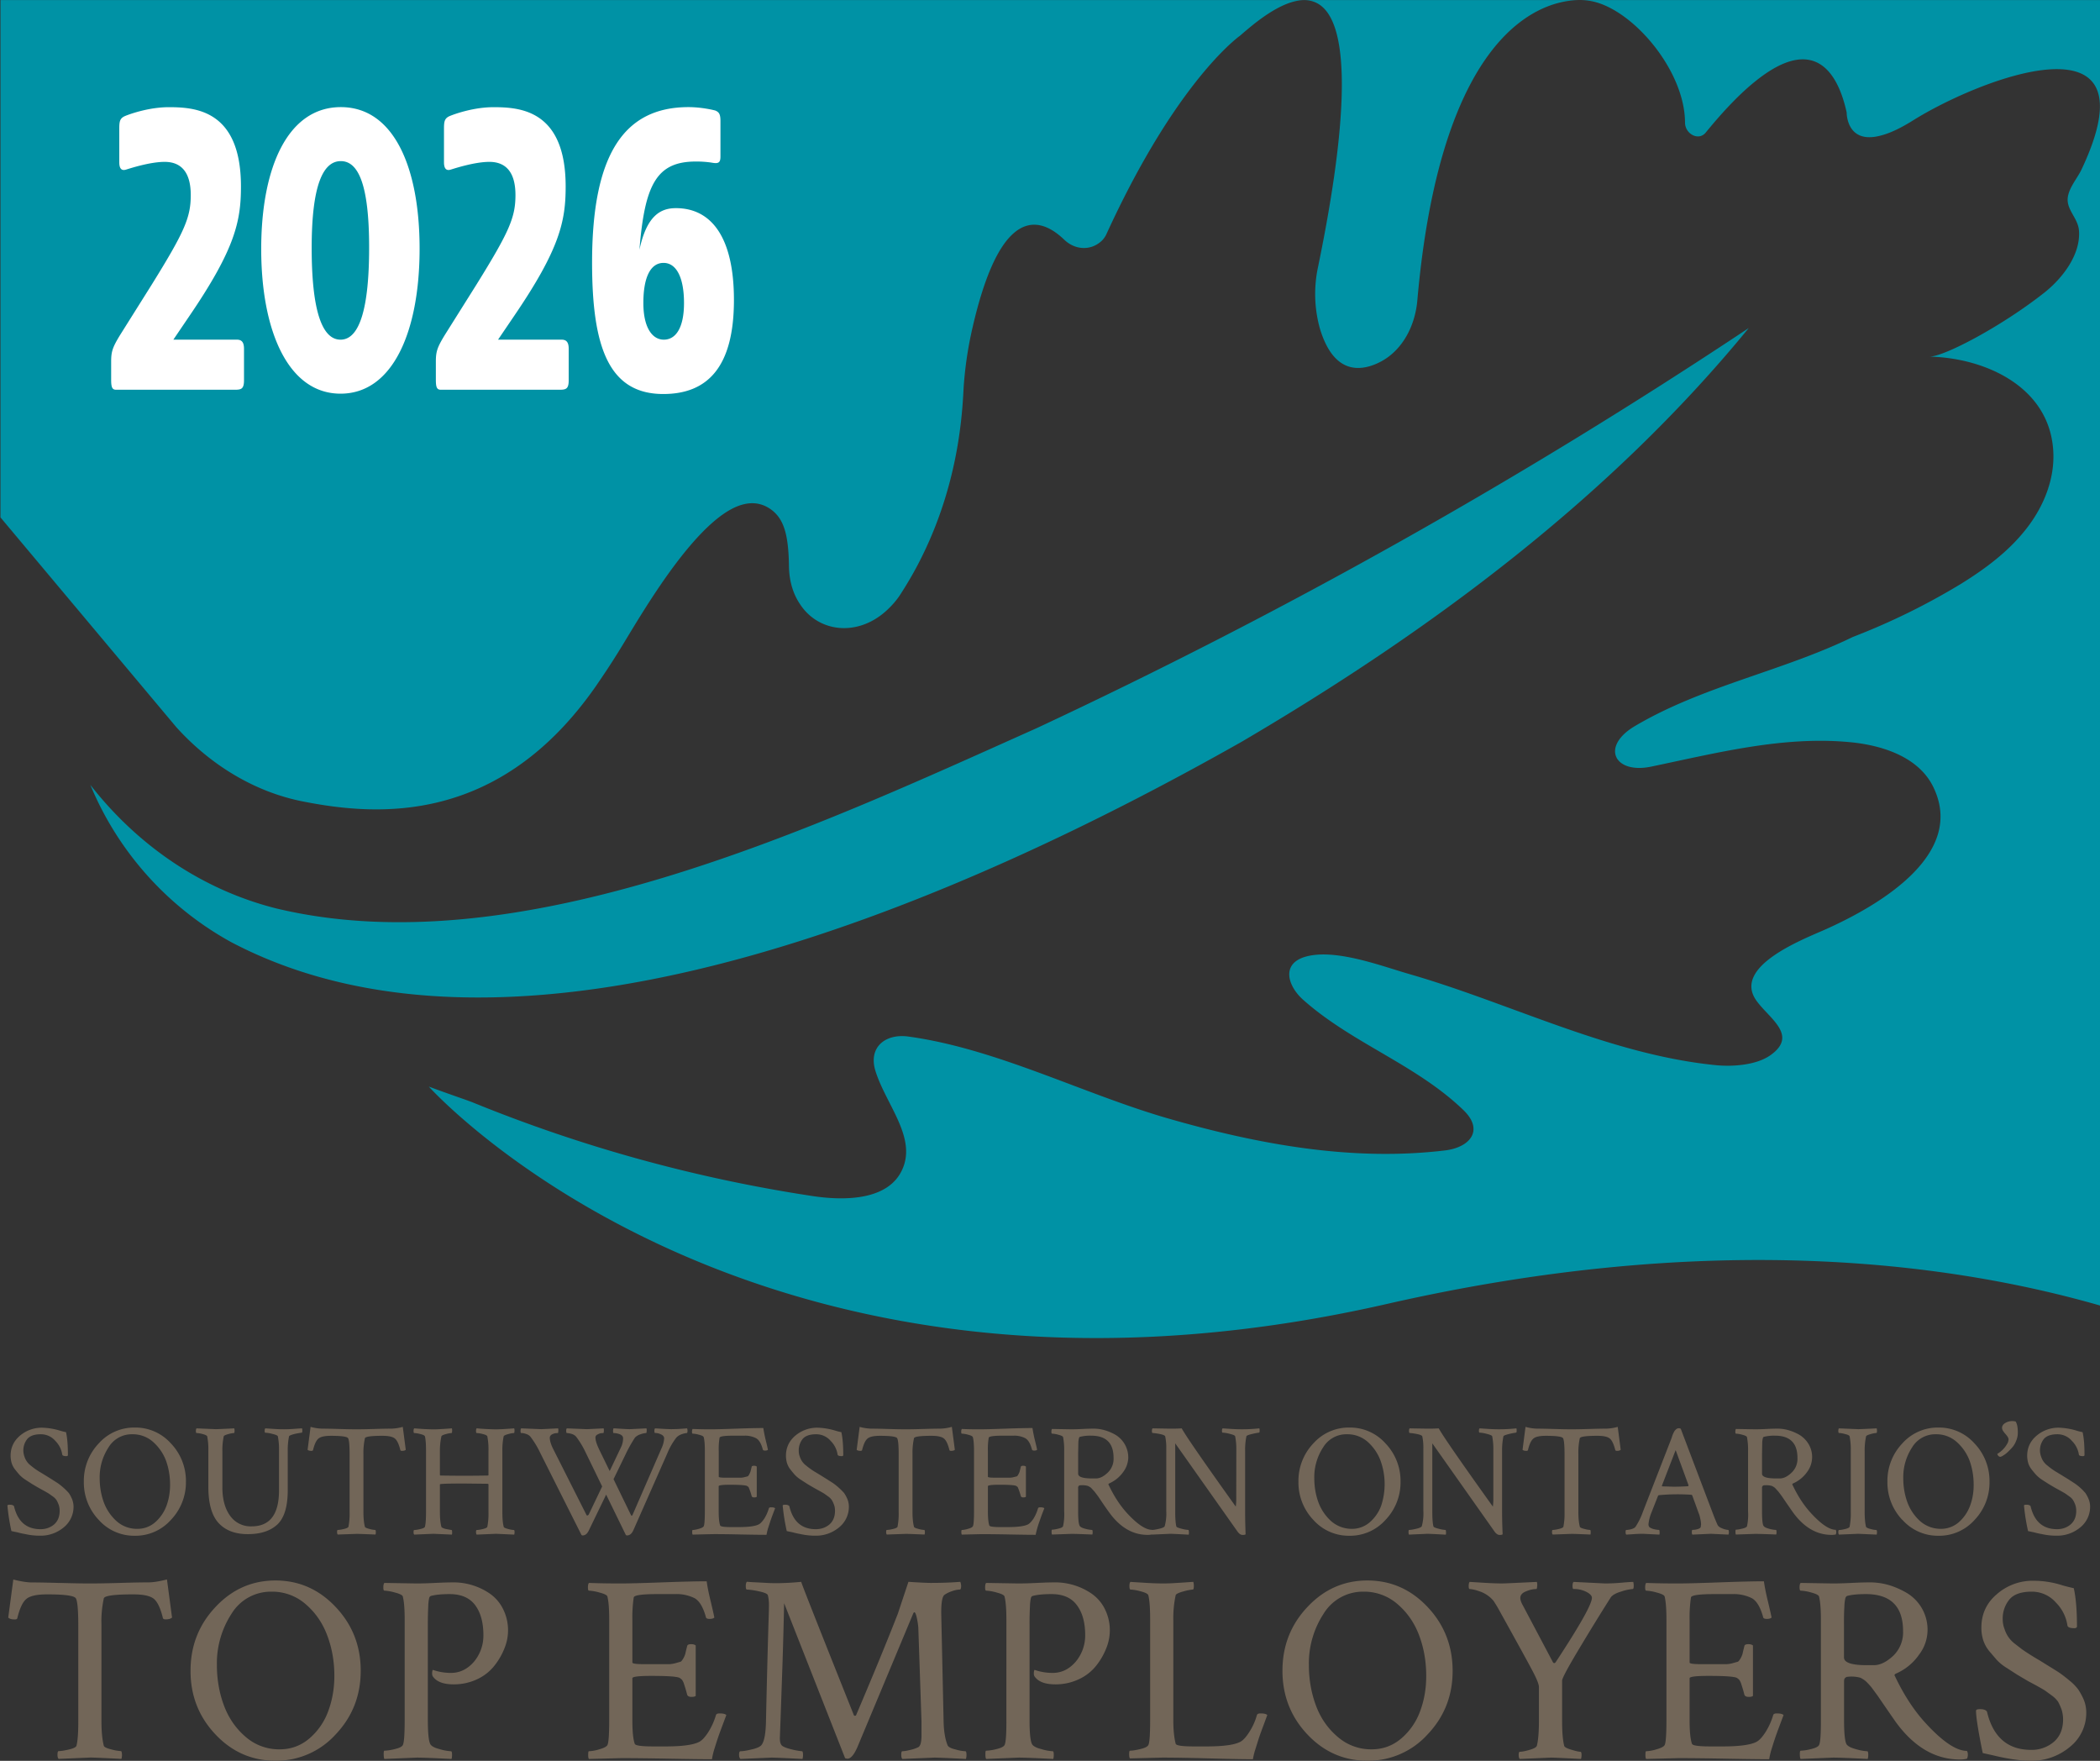 <svg xmlns="http://www.w3.org/2000/svg" width="41.321" height="34.64" viewBox="0 0 41.321 34.64"><rect x="0" y="0" width="41.321" height="34.64" fill="#333333" stroke="none"/><path d="M0 0c-2.05-2.506-4.707-4.476-7.487-6.107-3.923-2.22-10.556-5.247-14.913-2.957a4.7 4.7 0 0 0-2.08 2.321c.703-.9 1.658-1.551 2.749-1.824 3.593-.858 7.961 1.205 11.216 2.66A80.5 80.5 0 0 1 0 0m-25.807 4.84v-7.635l2.595-3.095c.495-.548 1.143-.954 1.869-1.097 1.098-.217 2.896-.354 4.328 1.706.103.151.207.304.31.471.218.34.84 1.47 1.456 1.979.28.231.558.329.805.161.196-.136.269-.363.276-.842.003-.231.065-.418.163-.563.27-.414.84-.485 1.267-.104.083.075.162.161.229.27q.18.28.316.561c.56 1.143.587 2.198.605 2.495.008.096.03.432.132.869.18.78.39 1.194.6 1.379.273.242.545.107.753-.093.158-.15.37-.155.514-.046q.076.053.115.147c.92 2.003 1.744 2.737 1.935 2.889q.043.032.043.034.1.087.193.161c1.925 1.519 1.21-2.291.946-3.581a1.9 1.9 0 0 1 .026-.913c.166-.552.459-.636.734-.557a.9.9 0 0 1 .275.137c.248.184.4.493.43.839.215 2.438.854 3.551 1.445 4.046.459.384.89.4 1.076.374.616-.078 1.426-1.007 1.43-1.798-.001-.15.155-.248.258-.189a.14.14 0 0 1 .043.034c.279.342.523.591.733.759.917.742 1.239.061 1.352-.457 0 0-.006-.478.505-.34.123.031.278.1.47.22.96.604 3.613 1.653 2.492-.721-.065-.138-.211-.296-.205-.457.006-.157.153-.274.167-.442.029-.358-.246-.709-.511-.919-.63-.497-1.478-.944-1.695-.944.823-.02 1.757-.442 1.825-1.369.033-.424-.138-.846-.402-1.179-.263-.335-.61-.591-.974-.815a10 10 0 0 0-1.58-.774C.494-5.067-.676-5.281-1.678-5.873c-.514-.302-.308-.714.237-.6.965.201 1.94.453 2.923.362.486-.044 1.019-.217 1.237-.653.494-.991-.767-1.743-1.577-2.107l-.016-.007c-.323-.144-1.36-.539-1.02-1.039.182-.266.635-.516.215-.814-.211-.15-.563-.172-.807-.148-1.04.104-2.025.469-3 .826-.505.185-1.011.371-1.53.52-.416.121-1.072.371-1.508.26-.39-.099-.281-.439-.055-.64.72-.642 1.669-.956 2.367-1.629.31-.299.094-.551-.27-.595-1.378-.166-2.767.091-4.09.472-1.26.364-2.527 1.028-3.83 1.208-.343.048-.597-.157-.49-.505.153-.494.608-.976.4-1.449-.198-.458-.832-.474-1.325-.4a22 22 0 0 0-5.013 1.38c-.095.038-.366.128-.654.236 0 0 4.783-5.342 14.142-3.208 4.705 1.072 8.23.636 10.527-.023V4.84Z" style="fill:#0092a5;fill-opacity:1;fill-rule:nonzero;stroke:none" transform="matrix(1.333 0 0 -1.333 34.41 6.453)"/><path d="M0 0c0 .375-.112.592-.302.592C-.497.592-.6.375-.6 0c0-.364.132-.541.302-.541C-.12-.541 0-.364 0 0m-1.357.597c0 1.594.471 2.294 1.423 2.294.186 0 .36-.04.398-.051.049-.023.074-.046.074-.154v-.524c0-.096-.033-.108-.132-.09a1.5 1.5 0 0 1-.232.016c-.58 0-.754-.341-.832-1.303.108.507.314.615.538.615C.406 1.4.737.967.737.045c0-.984-.385-1.388-1.043-1.388-.811 0-1.051.706-1.051 1.94m-1.516 1.486c-.219 0-.513-.097-.57-.114-.072-.023-.1.023-.1.108v.495c0 .108.008.154.086.188.083.034.357.13.646.13.393 0 1.064-.044 1.064-1.171 0-.512-.087-.922-.762-1.912l-.236-.348h.94c.074 0 .103-.045.103-.136v-.461c0-.131-.04-.142-.137-.142h-1.75c-.058 0-.074.034-.074.148v.267c0 .148.02.21.132.393l.468.745c.484.78.575.99.575 1.32 0 .365-.165.49-.385.49m-2.193.011c-.261 0-.43-.353-.43-1.28 0-.9.145-1.355.426-1.355.277 0 .422.45.422 1.36 0 .922-.157 1.275-.418 1.275M-6.241.796c0 1.207.393 2.095 1.175 2.095s1.163-.888 1.163-2.089c0-1.218-.393-2.14-1.167-2.14S-6.241-.41-6.241.796m-1.425 1.287c-.219 0-.513-.097-.57-.114-.072-.023-.1.023-.1.108v.495c0 .108.008.154.086.188.083.034.357.13.646.13.393 0 1.064-.044 1.064-1.171 0-.512-.087-.922-.762-1.912l-.236-.348h.94c.074 0 .103-.045.103-.136v-.461c0-.131-.04-.142-.137-.142h-1.75c-.058 0-.074.034-.074.148v.267c0 .148.02.21.132.393l.468.745c.484.78.575.99.575 1.32 0 .365-.165.49-.385.49" style="fill:#fff;fill-opacity:1;fill-rule:nonzero;stroke:none" transform="matrix(1.333 0 0 -1.333 13.459 5.961)"/><path d="M0 0q0 .303.232.497a.8.8 0 0 0 .539.195 1.4 1.4 0 0 0 .43-.069 3 3 0 0 1 .163-.041q.047-.209.047-.562 0-.028-.039-.028-.095 0-.102.04a.6.6 0 0 1-.168.336.47.47 0 0 1-.359.163Q.507.531.411.412a.44.44 0 0 1-.096-.29q0-.075.027-.143A.43.43 0 0 1 .497-.24l.106-.082a4 4 0 0 1 .262-.165l.137-.085q.118-.072.161-.102a2 2 0 0 0 .136-.106.7.7 0 0 0 .133-.136 1 1 0 0 0 .079-.147.5.5 0 0 0 .037-.183.64.64 0 0 0-.245-.517.88.88 0 0 0-.576-.202q-.095 0-.201.014a3 3 0 0 0-.355.067l-.151.033q-.099.484-.099.625 0 .024.063.023.072 0 .098-.035.134-.566.653-.566a.5.5 0 0 1 .334.118q.137.118.137.334a.5.5 0 0 1-.023.146 1 1 0 0 1-.049.11.4.4 0 0 1-.091.092l-.1.073q-.035.023-.129.075l-.13.07-.159.094-.15.097a.7.7 0 0 0-.151.122l-.11.129a.5.5 0 0 0-.088.163A.6.6 0 0 0 0 0m-1.706.495q-.177 0-.275-.027-.015-.005-.026-.03A.6.6 0 0 1-2.022.32a4 4 0 0 1-.006-.285V-.44q0-.115.342-.114h.098q.137 0 .285.137a.48.48 0 0 1 .147.366q0 .546-.55.546m.063.173A1 1 0 0 0-1.372.63q.138-.04.271-.118A.63.63 0 0 0-.795-.05a.6.6 0 0 0-.123-.346.8.8 0 0 0-.336-.279q-.04-.016-.023-.039.196-.414.451-.692.378-.413.613-.413A.1.1 0 0 0-.2-1.875a.13.13 0 0 0-.012-.059.4.4 0 0 0-.106-.012q-.55.001-.955.566l-.143.207-.118.172-.086.117a1 1 0 0 1-.087.094.4.4 0 0 1-.08.051.5.5 0 0 1-.193.013q-.014-.001-.032-.017-.015-.015-.015-.047v-.578q0-.262.031-.342.02-.05.14-.082a.7.7 0 0 1 .171-.032q.015 0 .015-.055a.2.2 0 0 0-.008-.059q-.393.02-.51.02l-.48-.02q-.011.012-.012.071 0 .051.012.051a.7.7 0 0 1 .154.024q.097.023.117.058.029.048.028.37V.121q0 .232-.028.34-.011.03-.116.058a.7.7 0 0 1-.155.027q-.015 0-.016.047 0 .051.016.067l.472-.008q.118 0 .28.008.16.008.274.008M-4.48.652q.177 0 .613.016t.657.016q.015-.115.06-.3.045-.189.053-.235-.02-.02-.071-.02t-.054.028q-.06.217-.165.277a.6.6 0 0 1-.291.061h-.264q-.338 0-.345-.05a2 2 0 0 1-.02-.33v-.63q0-.024.169-.024h.368q.048 0 .104.016l.07.02q.015.004.042.051a.3.3 0 0 1 .029.068q.004.022.027.113.004.027.06.027.046 0 .066-.02v-.743q-.015-.015-.063-.015-.051 0-.063.031a2 2 0 0 1-.047.16.2.2 0 0 1-.03.062q-.01.01-.032.026-.051.031-.417.031-.284 0-.283-.035v-.609q-.001-.256.035-.358.012-.039.268-.039h.188q.366 0 .495.067.06.03.132.14a1 1 0 0 1 .116.256q.008.025.055.024.075 0 .098-.024l-.061-.163q-.042-.111-.065-.18t-.051-.159a1 1 0 0 1-.035-.15q-.2 0-.632.008-.434.008-.708.008l-.476-.012q-.012.013-.011.063 0 .051.01.051a.6.6 0 0 1 .153.028q.1.028.12.062.027.048.027.37V.121q0 .232-.027.34-.012.03-.116.057a.7.7 0 0 1-.156.028q-.015 0-.015.047 0 .051.015.067.205-.008.468-.008m-2.602 0q.047 0 .52.023a.14.14 0 0 0 .005-.06Q-6.559.57-6.57.57a.4.4 0 0 1-.15-.034q-.087-.033-.086-.1 0-.043.043-.118l.441-.833q.02-.02.04.008.533.81.533.947 0 .044-.078.086A.4.4 0 0 1-6.02.57q-.015 0-.015.045t.015.06l.464-.023q.122 0 .251.012.13.011.166.011a.2.2 0 0 0 .007-.058q0-.047-.015-.047a.7.7 0 0 1-.166-.036Q-5.43.5-5.47.448a34 34 0 0 1-.434-.704q-.285-.472-.285-.526v-.598q0-.243.031-.365.008-.028.107-.057.098-.03.133-.03.016 0 .016-.05a.2.2 0 0 0-.008-.056q-.393.02-.44.02l-.464-.02q-.015.016-.016.055 0 .051.016.051.048 0 .144.028.096.027.108.06.031.12.031.376v.491q0 .056-.084.218-.085.164-.489.891a2 2 0 0 1-.097.163.46.46 0 0 1-.226.147.5.5 0 0 1-.126.028q-.015 0-.015.043 0 .047.015.062l.213-.013a5 5 0 0 1 .26-.01M-9.12.531a.68.68 0 0 1-.59-.326 1.34 1.34 0 0 1-.217-.755q0-.315.102-.593.102-.28.32-.466A.75.75 0 0 1-9-1.796q.25 0 .44.163a.96.96 0 0 1 .277.405q.089.241.088.517 0 .315-.102.59-.102.278-.318.465a.75.75 0 0 1-.507.187m-.827-2.107q-.368.39-.368.94t.368.94q.367.392.886.392t.888-.391.37-.941-.37-.94a1.18 1.18 0 0 0-.888-.388q-.52 0-.886.388m-2.14 2.228q.079 0 .153.004l.162.01.141.01a.2.2 0 0 0 .008-.059q0-.055-.016-.055a.7.7 0 0 1-.14-.028q-.103-.028-.112-.055a1.6 1.6 0 0 1-.035-.365v-1.482q0-.208.035-.346.012-.039.268-.039h.188q.367 0 .496.067.06.03.131.14a.9.9 0 0 1 .116.256q.008.025.055.024.075 0 .098-.024l-.06-.163q-.042-.111-.065-.18l-.05-.159a1 1 0 0 1-.037-.15q-.204 0-.638.012t-.702.012l-.475-.012q-.012.013-.012.063t.012.051q.054 0 .153.024.098.023.118.058.027.048.027.37V.121q0 .252-.027.358-.012.031-.113.057a.7.7 0 0 1-.15.026q-.015 0-.016.051 0 .047.015.062l.21-.013a5 5 0 0 1 .262-.01m-2.13 0q.119 0 .28.008.16.008.274.008a.95.95 0 0 0 .517-.157.6.6 0 0 0 .203-.224.7.7 0 0 0 .03-.584 1 1 0 0 0-.144-.255.7.7 0 0 0-.254-.205.8.8 0 0 0-.356-.08q-.22 0-.302.11-.024.027-.012.09.004.016.012.012a.8.8 0 0 1 .263-.043q.196 0 .338.164a.6.6 0 0 1 .141.394q0 .278-.122.441-.121.165-.377.164-.176 0-.275-.027-.02-.005-.027-.03a.6.6 0 0 1-.014-.12 5 5 0 0 1-.006-.283v-1.403q0-.264.032-.342.02-.052.14-.082a.7.7 0 0 1 .17-.032q.016 0 .015-.055a.2.2 0 0 0-.007-.059q-.393.02-.51.02l-.48-.02q-.012.012-.012.071 0 .051.011.051a.7.7 0 0 1 .154.024q.097.023.117.058.029.048.028.37V.121q0 .232-.028.34-.011.03-.115.057a.7.7 0 0 1-.156.028q-.015 0-.015.047 0 .051.015.067zm-3.564.004a4 4 0 0 1 .362.02q.027-.09.778-1.969.004-.008.016-.008.015 0 .019.015.385.905.613 1.49l.157.472q.251-.016.327-.016.243 0 .439.016a.2.2 0 0 0 .012-.059q0-.055-.02-.055h-.007a.4.4 0 0 1-.114-.026.4.4 0 0 1-.106-.053q-.047-.036-.047-.263l.035-1.596q.004-.224.059-.36.016-.038.118-.062a.6.6 0 0 1 .145-.026q.016 0 .016-.055a.2.2 0 0 0-.008-.059q-.393.02-.467.02l-.472-.02q-.016.016-.016.063 0 .051.016.051.039 0 .12.02a.5.5 0 0 1 .116.04q.046.026.047.168v.208l-.047 1.384q-.004.063-.022.147t-.037.084q-.009 0-.02-.027l-.821-1.965q-.075-.17-.146-.169a.1.1 0 0 0-.035.008l-.9 2.287a83 83 0 0 0-.023-.865l-.028-.803-.012-.324q0-.071.024-.102.023-.032.143-.062a1 1 0 0 1 .16-.029q.015 0 .015-.059a.2.2 0 0 0-.008-.055q-.393.02-.456.02l-.46-.02q-.02.02-.02.06 0 .054.02.054.056 0 .164.026.107.024.143.061.063.07.07.342a188 188 0 0 0 .036 1.428q.008.226.008.29a.6.6 0 0 1-.016.156q-.011.032-.133.057a1 1 0 0 1-.177.026q-.016 0-.016.055 0 .042.016.06.066-.006.147-.009l.147-.008q.067-.004.146-.004m-2.303-.004q.177 0 .613.016t.657.016q.015-.115.06-.3.045-.189.053-.235-.02-.02-.071-.02t-.054.028q-.06.217-.165.277a.6.6 0 0 1-.291.061h-.264q-.338 0-.345-.05a2 2 0 0 1-.02-.33v-.63q0-.024.169-.024h.368q.047 0 .104.016l.07.02q.015.004.042.051a.3.3 0 0 1 .029.068q.004.022.027.113.005.027.06.027.046 0 .066-.02v-.743q-.015-.015-.062-.015-.052 0-.064.031a2 2 0 0 1-.047.16.2.2 0 0 1-.03.062q-.01.01-.032.026-.051.031-.417.031-.284 0-.283-.035v-.609q-.001-.256.035-.358.012-.039.268-.039h.188q.366 0 .495.067.06.03.132.14a1 1 0 0 1 .116.256q.008.025.055.024.075 0 .098-.024l-.061-.163q-.042-.111-.065-.18t-.051-.159a1 1 0 0 1-.035-.15q-.2 0-.633.008-.432.008-.707.008l-.476-.012q-.012.013-.011.063 0 .051.01.051a.6.6 0 0 1 .153.028q.1.028.12.062.027.048.027.37V.121q0 .232-.027.34-.012.03-.116.057a.7.7 0 0 1-.156.028q-.015 0-.015.047 0 .051.015.067.206-.008.468-.008m-3.015 0q.117 0 .279.008.16.008.275.008a.95.95 0 0 0 .517-.157.6.6 0 0 0 .202-.224.7.7 0 0 0 .03-.584 1 1 0 0 0-.144-.255.7.7 0 0 0-.253-.205.8.8 0 0 0-.356-.08q-.22 0-.302.11-.024.027-.012.09.003.016.012.012a.8.8 0 0 1 .263-.043q.195 0 .338.164a.6.6 0 0 1 .14.394q0 .278-.121.441-.122.164-.377.164-.177 0-.275-.027-.02-.005-.027-.03a.6.6 0 0 1-.014-.12 5 5 0 0 1-.006-.283v-1.403q0-.264.032-.342.02-.052.139-.082a.7.7 0 0 1 .17-.032q.017 0 .016-.055a.2.2 0 0 0-.007-.059q-.393.02-.511.02l-.48-.02q-.01.012-.011.071 0 .051.01.051a.7.7 0 0 1 .155.024q.098.023.117.058.028.048.028.37V.121q0 .232-.028.34-.011.03-.115.057a.7.7 0 0 1-.156.028q-.016 0-.016.047 0 .051.016.067zM-25.24.531a.68.68 0 0 1-.59-.326 1.34 1.34 0 0 1-.216-.755q0-.315.102-.593.103-.28.319-.466a.75.75 0 0 1 .507-.187q.25 0 .44.163a.96.96 0 0 1 .277.405q.089.241.089.517 0 .315-.103.59-.102.278-.318.465a.75.75 0 0 1-.507.187m-.827-2.107q-.369.39-.368.94 0 .55.368.94.366.392.886.392.519 0 .888-.391.37-.391.37-.941t-.37-.94a1.18 1.18 0 0 0-.888-.388q-.52 0-.886.388M-28.361.66q.27-.008.442-.008t.444.008q.27.008.42.008.1 0 .272.043l.075-.562q-.029-.027-.095-.027-.035 0-.04.02-.054.22-.135.284-.08.065-.304.065-.417 0-.433-.059A1.6 1.6 0 0 1-27.75.04v-1.418q0-.229.035-.366.009-.028.11-.053a.7.7 0 0 1 .142-.025q.015 0 .016-.06a.2.2 0 0 0-.008-.055q-.393.02-.456.02l-.471-.02q-.017.016-.017.06 0 .054.017.055.051 0 .15.023.1.023.113.055.027.106.027.35v1.42q0 .342-.035.405-.031.06-.424.06-.225 0-.305-.066-.082-.064-.136-.285-.003-.02-.04-.019-.065 0-.094.027l.075.562q.173-.043.272-.043.148 0 .418-.008M.676 2.536q0 .18.14.298a.5.5 0 0 0 .322.117 1 1 0 0 0 .174-.02q.03-.005.084-.021.056-.017.098-.025.029-.125.028-.337 0-.017-.023-.017-.057 0-.06.024a.36.36 0 0 1-.102.2.28.28 0 0 1-.215.099q-.14 0-.2-.07a.27.27 0 0 1-.04-.261.26.26 0 0 1 .093-.131 1 1 0 0 1 .143-.101l.077-.047.083-.051.096-.062a.8.8 0 0 0 .161-.144.5.5 0 0 0 .048-.09.3.3 0 0 0 .022-.108.39.39 0 0 0-.147-.311.53.53 0 0 0-.346-.121 1 1 0 0 0-.226.025 1 1 0 0 0-.107.024l-.09.019a3 3 0 0 0-.06.375q0 .015.037.014.045 0 .06-.021.08-.34.391-.34.117 0 .2.07.084.072.083.202 0 .047-.014.087a.4.4 0 0 1-.03.066.2.2 0 0 1-.054.056l-.06.043q-.022.014-.078.045l-.078.043-.095.056-.09.058a.5.5 0 0 0-.09.073q-.028.03-.066.078a.3.3 0 0 0-.053.097.4.4 0 0 0-.016.109m-.138.341a.3.3 0 0 0-.025-.12.3.3 0 0 0-.06-.1 1 1 0 0 0-.073-.074.4.4 0 0 0-.065-.047.1.1 0 0 0-.034-.015q-.031 0-.047.043a.4.4 0 0 1 .157.168q.01.03.01.046 0 .03-.048.083t-.048.086q0 .044.047.073a.2.2 0 0 0 .153.022q.033-.046.033-.165M-.67 2.854a.4.4 0 0 1-.354-.196.8.8 0 0 1-.129-.453q0-.188.061-.356a.7.7 0 0 1 .191-.28.46.46 0 0 1 .304-.111.4.4 0 0 1 .264.098.6.6 0 0 1 .166.243q.054.144.053.31 0 .188-.06.355a.7.7 0 0 1-.192.278.45.45 0 0 1-.304.112m-.497-1.264a.8.8 0 0 0-.22.564.8.8 0 0 0 .22.565.7.7 0 0 0 .532.234.7.7 0 0 0 .533-.234.8.8 0 0 0 .222-.565.8.8 0 0 0-.22-.564.7.7 0 0 0-.533-.234.7.7 0 0 0-.532.234m-.763 1.023a1 1 0 0 1-.017.21q-.006.02-.067.034a.4.4 0 0 1-.09.016q-.01 0-.01.03t.01.038l.283-.012q.038 0 .273.012a.1.1 0 0 0 .005-.036q0-.033-.01-.032a.4.4 0 0 1-.085-.017q-.06-.016-.066-.033a1 1 0 0 1-.021-.22v-.895q0-.138.02-.219.006-.018.067-.033a.4.4 0 0 1 .085-.015q.01 0 .01-.035a.1.1 0 0 0-.005-.033l-.273.012-.283-.012q-.01.01-.01.035 0 .033.01.033.03 0 .09.014t.067.034a1 1 0 0 1 .017.21zm-1.117.22a.6.6 0 0 1-.165-.017q-.01-.002-.015-.017a.3.3 0 0 1-.01-.071l-.003-.171v-.285q0-.07.205-.07h.058q.084 0 .172.084a.28.28 0 0 1 .088.219q0 .328-.33.328m.038.104a.6.6 0 0 0 .163-.024.7.7 0 0 0 .162-.07.4.4 0 0 0 .132-.135.37.37 0 0 0-.022-.41.5.5 0 0 0-.202-.167q-.024-.01-.014-.024.117-.248.271-.415.227-.248.368-.248a.1.1 0 0 0 .007-.033.1.1 0 0 0-.007-.036.3.3 0 0 0-.063-.006q-.331 0-.574.339l-.086.124-.071.104-.051.069-.052.057a.2.2 0 0 1-.049.03.3.3 0 0 1-.087.01l-.028-.001a.04.04 0 0 1-.019-.01.04.04 0 0 1-.009-.03v-.346q0-.158.018-.205.012-.031.084-.05a.5.5 0 0 1 .103-.018q.009 0 .009-.033a.1.1 0 0 0-.005-.035 10 10 0 0 1-.306.01l-.288-.01q-.007.006-.007.042 0 .03.007.03.033 0 .092.015.06.013.071.035a.8.8 0 0 1 .016.22v.893a1 1 0 0 1-.016.203q-.007.019-.07.035a.4.4 0 0 1-.093.016q-.009 0-.009.029t.009.04l.283-.005q.07 0 .167.005t.166.005m-1.704-.852.168-.005q.102 0 .214.007l.007.012-.191.521-.203-.525q0-.01.005-.01m.273.851.472-1.245q.042-.11.069-.169.014-.036.073-.058a.3.3 0 0 1 .087-.022q.01 0 .01-.045l-.006-.024-.26.012-.273-.012q-.009.01-.008.04t.01.03q.03-.001.072.01.042.012.049.031l.005.038q0 .03-.008.071l-.015.065-.01.026-.097.267q-.007.01-.014.01a3 3 0 0 1-.48-.006l-.01-.007-.102-.259a.6.6 0 0 1-.04-.163q0-.032.019-.047a.2.2 0 0 1 .068-.027.4.4 0 0 1 .069-.01q.007 0 .008-.029a.1.1 0 0 0-.003-.04l-.243.012a2 2 0 0 1-.162-.007l-.084-.005q-.01.01-.01.035 0 .034.01.034a.3.3 0 0 1 .073.011q.045.013.062.033a1 1 0 0 1 .11.222l.41 1.054.014.037.013.04.014.033.016.03.018.02a.1.1 0 0 0 .024.017q.013.004.029.004zm-1.877-.004q.161-.005.265-.005t.267.005q.162.005.252.005a.7.7 0 0 1 .163.026l.044-.338q-.016-.016-.056-.016-.021 0-.024.012-.034.132-.081.17-.048.04-.183.04-.25 0-.26-.036a1 1 0 0 1-.021-.235v-.852q0-.136.022-.22.005-.016.066-.031a.4.4 0 0 1 .085-.015q.009 0 .009-.036a.1.1 0 0 0-.004-.032q-.238.01-.274.01l-.283-.01q-.01.01-.01.035 0 .033.01.033.03 0 .09.014t.068.033a1 1 0 0 1 .017.21v.853q0 .205-.022.243-.018.036-.255.036-.135 0-.182-.04-.049-.038-.081-.17-.003-.012-.024-.012-.04 0-.056.016l.044.338a.7.7 0 0 1 .163-.026q.09 0 .25-.005m-.888-.316a1 1 0 0 1-.017.208q-.006.018-.081.036a.5.5 0 0 1-.105.018q-.01 0-.01.027t.01.036l.123-.008a2.4 2.4 0 0 1 .42.008.1.1 0 0 0 .004-.035q0-.029-.01-.028a1 1 0 0 1-.102-.02q-.078-.019-.083-.034a1 1 0 0 1-.02-.22v-.896q0-.146.008-.33-.009-.01-.045-.01-.04 0-.078.055l-.915 1.297V1.713q0-.156.017-.22.004-.015.079-.034a.5.5 0 0 1 .098-.017q.007 0 .008-.03a.1.1 0 0 0-.003-.04q-.236.013-.272.013l-.271-.012q-.007.007-.007.036 0 .033.007.033.033 0 .107.017.075.018.082.039a.7.7 0 0 1 .023.222v.926a.8.8 0 0 1-.016.178q-.008.019-.08.034a1 1 0 0 1-.106.015q-.01 0-.01.029t.01.039l.24-.004q.122-.001.189.004.087-.16.799-1.155a1 1 0 0 1 .007.096zm-2.16.238a.4.4 0 0 1-.354-.196.8.8 0 0 1-.129-.453q0-.188.061-.356a.7.7 0 0 1 .191-.28.46.46 0 0 1 .304-.111.4.4 0 0 1 .264.098.6.6 0 0 1 .167.243 1.02 1.02 0 0 1-.009.665.7.7 0 0 1-.19.278.45.45 0 0 1-.305.112m-.497-1.264a.8.8 0 0 0-.22.564.8.8 0 0 0 .22.565.7.7 0 0 0 .532.234.7.7 0 0 0 .533-.234.8.8 0 0 0 .222-.565.8.8 0 0 0-.222-.564.7.7 0 0 0-.533-.234.7.7 0 0 0-.532.234m-1.137 1.026a1 1 0 0 1-.017.208q-.005.018-.08.036a.5.5 0 0 1-.106.018q-.009 0-.009.027t.01.036l.122-.008a2.4 2.4 0 0 1 .42.008.1.1 0 0 0 .004-.035q0-.029-.009-.028a1 1 0 0 1-.103-.02q-.078-.018-.083-.034a1 1 0 0 1-.019-.22v-.896q0-.146.007-.33-.008-.01-.045-.01-.04 0-.078.055L-11.9 2.72V1.713q0-.156.017-.22.005-.016.08-.034a.5.5 0 0 1 .097-.017q.007 0 .008-.03a.1.1 0 0 0-.003-.04q-.236.013-.272.013l-.27-.012q-.008.007-.008.036 0 .033.007.033.033 0 .107.017.075.018.082.039a.7.7 0 0 1 .023.222v.926a.8.8 0 0 1-.016.178q-.008.019-.08.034a1 1 0 0 1-.106.015q-.01 0-.01.029t.01.039l.24-.004q.122-.001.19.004.086-.16.798-1.155a1 1 0 0 1 .007.096zm-2.142.217a.6.6 0 0 1-.165-.017q-.01-.002-.015-.017a.3.3 0 0 1-.01-.071l-.003-.171v-.285q0-.07.205-.07h.058q.084 0 .172.084a.28.28 0 0 1 .088.219q0 .328-.33.328m.038.104a.6.6 0 0 0 .163-.024.7.7 0 0 0 .162-.07.39.39 0 0 0 .184-.338.37.37 0 0 0-.074-.207.5.5 0 0 0-.202-.167q-.024-.01-.014-.024.118-.248.27-.415.228-.248.369-.248a.1.1 0 0 0 .007-.033.1.1 0 0 0-.007-.036.3.3 0 0 0-.063-.006q-.332 0-.573.339-.038.052-.087.124l-.07.104-.052.069-.052.057a.2.2 0 0 1-.05.03.3.3 0 0 1-.086.01l-.028-.001a.04.04 0 0 1-.02-.01.04.04 0 0 1-.008-.03v-.346q0-.158.019-.205.01-.031.083-.05a.5.5 0 0 1 .103-.018q.009 0 .009-.033a.1.1 0 0 0-.004-.035q-.237.01-.307.01l-.288-.01q-.007.006-.007.042 0 .03.007.03.033 0 .092.015.06.013.07.035a.8.8 0 0 1 .017.22v.893a1 1 0 0 1-.016.203q-.007.019-.07.035a.4.4 0 0 1-.093.016q-.01 0-.01.029t.01.04l.283-.005q.07 0 .168.005.096.005.165.005m-1.667-.01q.105 0 .368.01.261.009.394.009a2 2 0 0 1 .036-.181q.028-.111.032-.14-.012-.012-.042-.012t-.034.017q-.034.13-.099.166a.35.35 0 0 1-.174.037h-.158q-.203 0-.207-.031a1 1 0 0 1-.012-.198v-.377q0-.014.101-.014h.221q.03 0 .062.009l.043.011q.009.003.024.031t.018.042l.017.067q.002.016.035.016.029 0 .04-.012v-.445q-.01-.01-.038-.01-.03 0-.037.019a1 1 0 0 1-.046.134l-.02.015q-.03.019-.25.019-.17 0-.17-.022v-.365q0-.153.021-.214.007-.024.16-.024h.114q.219 0 .297.04.035.018.08.083a.6.6 0 0 1 .068.155q.005.014.033.014.045 0 .06-.014l-.038-.098-.038-.108q-.015-.042-.03-.095a1 1 0 0 1-.022-.091q-.12 0-.38.005t-.424.005l-.286-.007q-.006.007-.007.037 0 .031.007.031a.4.4 0 0 1 .091.017q.06.016.072.038.017.027.017.221v.892q0 .139-.017.202-.007.02-.069.036a.4.4 0 0 1-.094.016q-.009 0-.009.029t.01.04q.121-.006.28-.005m-1.375.005q.161-.005.265-.005t.267.005.252.005a.7.7 0 0 1 .163.026l.044-.338q-.015-.016-.056-.016-.021 0-.024.012-.033.132-.081.17-.048.04-.183.04-.25 0-.259-.036a1 1 0 0 1-.022-.235v-.852q0-.136.022-.22.005-.016.066-.031a.4.4 0 0 1 .085-.015q.01 0 .01-.036a.1.1 0 0 0-.005-.032q-.237.01-.274.01l-.283-.01q-.01.01-.01.035 0 .033.01.033.03 0 .091.014.06.014.067.033a1 1 0 0 1 .017.21v.853q0 .205-.022.243-.018.036-.255.036-.134 0-.182-.04-.048-.038-.081-.17-.003-.012-.024-.012-.04 0-.056.016l.044.338a.7.7 0 0 1 .163-.026q.09 0 .251-.005m-1.502-.396q0 .18.139.298a.5.5 0 0 0 .323.117 1 1 0 0 0 .174-.02q.029-.005.084-.021.056-.017.098-.025.028-.125.028-.337 0-.017-.023-.017-.057 0-.061.024a.36.36 0 0 1-.101.2.28.28 0 0 1-.215.099q-.141 0-.2-.07a.27.27 0 0 1-.057-.175q0-.046.016-.086a.26.26 0 0 1 .093-.131 1 1 0 0 1 .144-.101l.077-.047.082-.051.097-.062a1 1 0 0 0 .16-.144.5.5 0 0 0 .049-.09.3.3 0 0 0 .022-.108.39.39 0 0 0-.147-.311.53.53 0 0 0-.346-.121 1 1 0 0 0-.226.025 1 1 0 0 0-.107.024l-.091.019a3 3 0 0 0-.06.375q0 .015.038.014.043 0 .06-.021.08-.34.39-.34.118 0 .202.07.082.072.082.202 0 .047-.014.087a.4.4 0 0 1-.03.066.2.2 0 0 1-.054.056l-.06.043q-.022.014-.078.045a4 4 0 0 0-.173.099l-.09.058a.5.5 0 0 0-.091.073q-.027.03-.065.078a.3.3 0 0 0-.053.097.4.4 0 0 0-.016.109m-1.096.391q.105 0 .368.01.262.009.394.009a2 2 0 0 1 .036-.181q.027-.111.032-.14-.012-.012-.042-.012t-.034.017q-.034.13-.1.166a.35.35 0 0 1-.173.037h-.158q-.203 0-.207-.031a1 1 0 0 1-.012-.198v-.377q0-.014.1-.014h.222q.029 0 .062.009l.043.011q.009.003.024.031.015.029.018.042l.017.067q.001.016.035.016.028 0 .04-.012v-.445q-.01-.01-.038-.01-.03 0-.037.019a1 1 0 0 1-.046.134l-.021.015q-.03.018-.25.019-.169 0-.17-.022v-.365q0-.153.022-.214.007-.024.16-.024h.114q.22 0 .296.04.035.018.08.083a.6.6 0 0 1 .069.155q.005.014.033.014.045 0 .059-.014l-.037-.098q-.025-.067-.038-.108l-.031-.095a1 1 0 0 1-.021-.091q-.12 0-.38.005-.26.006-.424.005l-.286-.007q-.007.007-.007.037 0 .031.007.031a.4.4 0 0 1 .09.017q.06.016.073.038.016.027.017.221v.892q0 .139-.017.202-.006.02-.07.036a.4.4 0 0 1-.093.016q-.01 0-.01.029t.01.04a6 6 0 0 1 .28-.005m-2.514.002.248.012a.1.1 0 0 0 .003-.039q-.001-.03-.008-.03l-.04-.003a.2.2 0 0 1-.051-.02q-.027-.02-.027-.045 0-.07.054-.175l.488-.967q.007-.01.019-.005a.03.03 0 0 1 .016.017l.196.41-.247.508a1.3 1.3 0 0 1-.137.226.14.14 0 0 1-.063.04.3.3 0 0 1-.074.014q-.01 0-.01.036 0 .023.01.033l.297-.012.246.012a.1.1 0 0 0 .003-.039q-.001-.03-.008-.03l-.04-.003a.2.2 0 0 1-.048-.02q-.029-.016-.028-.045 0-.06.055-.175l.155-.318.165.347a.3.3 0 0 1 .033.137q0 .039-.05.06a.3.3 0 0 1-.09.017q-.008 0-.008.03t.009.04q.189-.013.239-.013l.245.012a.1.1 0 0 0 .003-.039q-.001-.03-.008-.03a.3.3 0 0 1-.082-.018.2.2 0 0 1-.081-.047 2 2 0 0 1-.137-.243l-.181-.373.257-.529q.014-.025.028.012l.422.97a.4.4 0 0 1 .04.148q0 .04-.048.061a.2.2 0 0 1-.086.02q-.01 0-.01.03 0 .027.01.038.189-.012.24-.012l.09.002.073.005.07.005a.1.1 0 0 0 .006-.036q0-.031-.01-.033a.3.3 0 0 1-.075-.017.2.2 0 0 1-.078-.048 1 1 0 0 1-.137-.239l-.5-1.132q-.035-.075-.091-.075a.02.02 0 0 0-.022.012l-.288.59-.255-.527q-.035-.075-.091-.075-.015 0-.021.012l-.613 1.22a1.3 1.3 0 0 1-.138.225.13.13 0 0 1-.063.04.2.2 0 0 1-.073.014q-.01 0-.01.031 0 .029.01.038zm-.78-1.23v.414l-.005.01-.349.004q-.363 0-.363-.012v-.407q0-.138.022-.22.005-.016.065-.032l.085-.015q.008 0 .008-.028a.1.1 0 0 0-.003-.04l-.274.012-.282-.012q-.01.01-.01.035 0 .033.01.033.03 0 .09.014t.068.033q.016.063.016.21v.915q0 .145-.016.21-.008.02-.068.034a.4.4 0 0 1-.09.015q-.01 0-.01.031 0 .029.01.038l.124-.009q.096-.005.158-.006.048 0 .092.003l.097.006.085.006a.1.1 0 0 0 .003-.039q0-.03-.008-.03a.4.4 0 0 1-.085-.016q-.06-.016-.065-.033a1 1 0 0 1-.022-.22v-.35l.005-.008a19 19 0 0 1 .707 0q.005.004.005.01v.358a1 1 0 0 1-.017.21q-.007.02-.067.034a.4.4 0 0 1-.09.015q-.01 0-.01.03t.01.04q.027-.004.124-.01.099-.005.161-.006l.09.003.095.006.084.006a.1.1 0 0 0 .004-.036q0-.033-.009-.033a.4.4 0 0 1-.085-.016q-.06-.016-.066-.033a1 1 0 0 1-.019-.22v-.895q0-.146.02-.22.003-.016.065-.032a.4.4 0 0 1 .085-.015q.01 0 .01-.035a.1.1 0 0 0-.005-.033l-.269.012-.285-.012q-.01.01-.01.04 0 .027.01.028.03 0 .09.014t.067.033a1 1 0 0 1 .017.21m-2.212 1.234q.161-.005.265-.005t.267.005q.162.005.252.005a.7.7 0 0 1 .163.026l.044-.338q-.015-.016-.056-.016-.021 0-.024.012-.033.132-.081.17-.048.04-.183.04-.25 0-.259-.036a1 1 0 0 1-.022-.235v-.852q0-.136.022-.22.005-.016.066-.031a.4.4 0 0 1 .085-.015q.01 0 .01-.036a.1.1 0 0 0-.005-.032q-.237.01-.274.01l-.283-.01q-.01.01-.01.035 0 .033.01.033.03 0 .091.014.06.014.067.033a1 1 0 0 1 .017.21v.853q0 .205-.022.243-.018.036-.255.036-.134 0-.182-.04-.048-.038-.081-.17-.003-.012-.024-.012-.04 0-.056.016l.044.338a.7.7 0 0 1 .163-.026q.09 0 .251-.005m-1.814-.003q.037 0 .273.012a.1.1 0 0 0 .005-.033q0-.036-.009-.036a.4.4 0 0 1-.085-.016q-.06-.016-.066-.033a1 1 0 0 1-.02-.219v-.526q-.001-.267.112-.424a.37.37 0 0 1 .321-.159q.403 0 .403.531v.59a1 1 0 0 1-.017.207q-.006.019-.08.036a.5.5 0 0 1-.106.018q-.009 0-.009.027t.01.037l.122-.008a2 2 0 0 1 .31.001q.093.007.11.007a.1.1 0 0 0 .004-.036q0-.027-.009-.028a1 1 0 0 1-.103-.018q-.079-.02-.084-.036A1 1 0 0 1-25 2.604v-.573q0-.365-.154-.509-.153-.142-.436-.142-.28 0-.432.165-.15.165-.15.533v.535a1 1 0 0 1-.017.21q-.007.018-.067.034a.4.4 0 0 1-.09.015q-.01 0-.01.031 0 .029.01.038zm-1.23-.075a.4.4 0 0 1-.354-.196.8.8 0 0 1-.129-.453q0-.188.061-.356a.7.7 0 0 1 .191-.28.45.45 0 0 1 .304-.111q.15 0 .264.098a.6.6 0 0 1 .166.243q.053.144.053.31 0 .188-.06.355a.7.7 0 0 1-.192.278.45.45 0 0 1-.304.112m-.497-1.264a.8.8 0 0 0-.22.564.8.8 0 0 0 .22.565.7.7 0 0 0 .532.234.7.7 0 0 0 .533-.234.8.8 0 0 0 .222-.565.8.8 0 0 0-.222-.564.7.7 0 0 0-.533-.234.7.7 0 0 0-.532.234m-1.301.946q0 .18.139.298a.5.5 0 0 0 .323.117 1 1 0 0 0 .174-.02q.028-.005.084-.021.056-.017.098-.025.028-.125.028-.337 0-.017-.023-.017-.057 0-.061.024a.36.36 0 0 1-.101.2.28.28 0 0 1-.215.099q-.141 0-.2-.07a.27.27 0 0 1-.041-.261.26.26 0 0 1 .093-.131 1 1 0 0 1 .144-.101l.077-.047.082-.051.097-.062a1 1 0 0 0 .161-.144.5.5 0 0 0 .048-.09.3.3 0 0 0 .022-.108.39.39 0 0 0-.147-.311.53.53 0 0 0-.346-.121 1 1 0 0 0-.226.025 1 1 0 0 0-.107.024l-.091.019a3 3 0 0 0-.059.375q0 .015.037.014.043 0 .06-.021.08-.34.391-.34.117 0 .201.07.082.072.082.202 0 .047-.014.087a.4.4 0 0 1-.03.066.2.2 0 0 1-.054.056l-.06.043q-.022.014-.078.045a4 4 0 0 0-.173.099l-.09.058a.5.5 0 0 0-.091.073q-.027.03-.065.078a.3.3 0 0 0-.053.097.4.4 0 0 0-.016.109" style="fill:#726658;fill-opacity:1;fill-rule:nonzero;stroke:none" transform="matrix(1.333 0 0 -1.333 38.987 32.02)"/></svg>